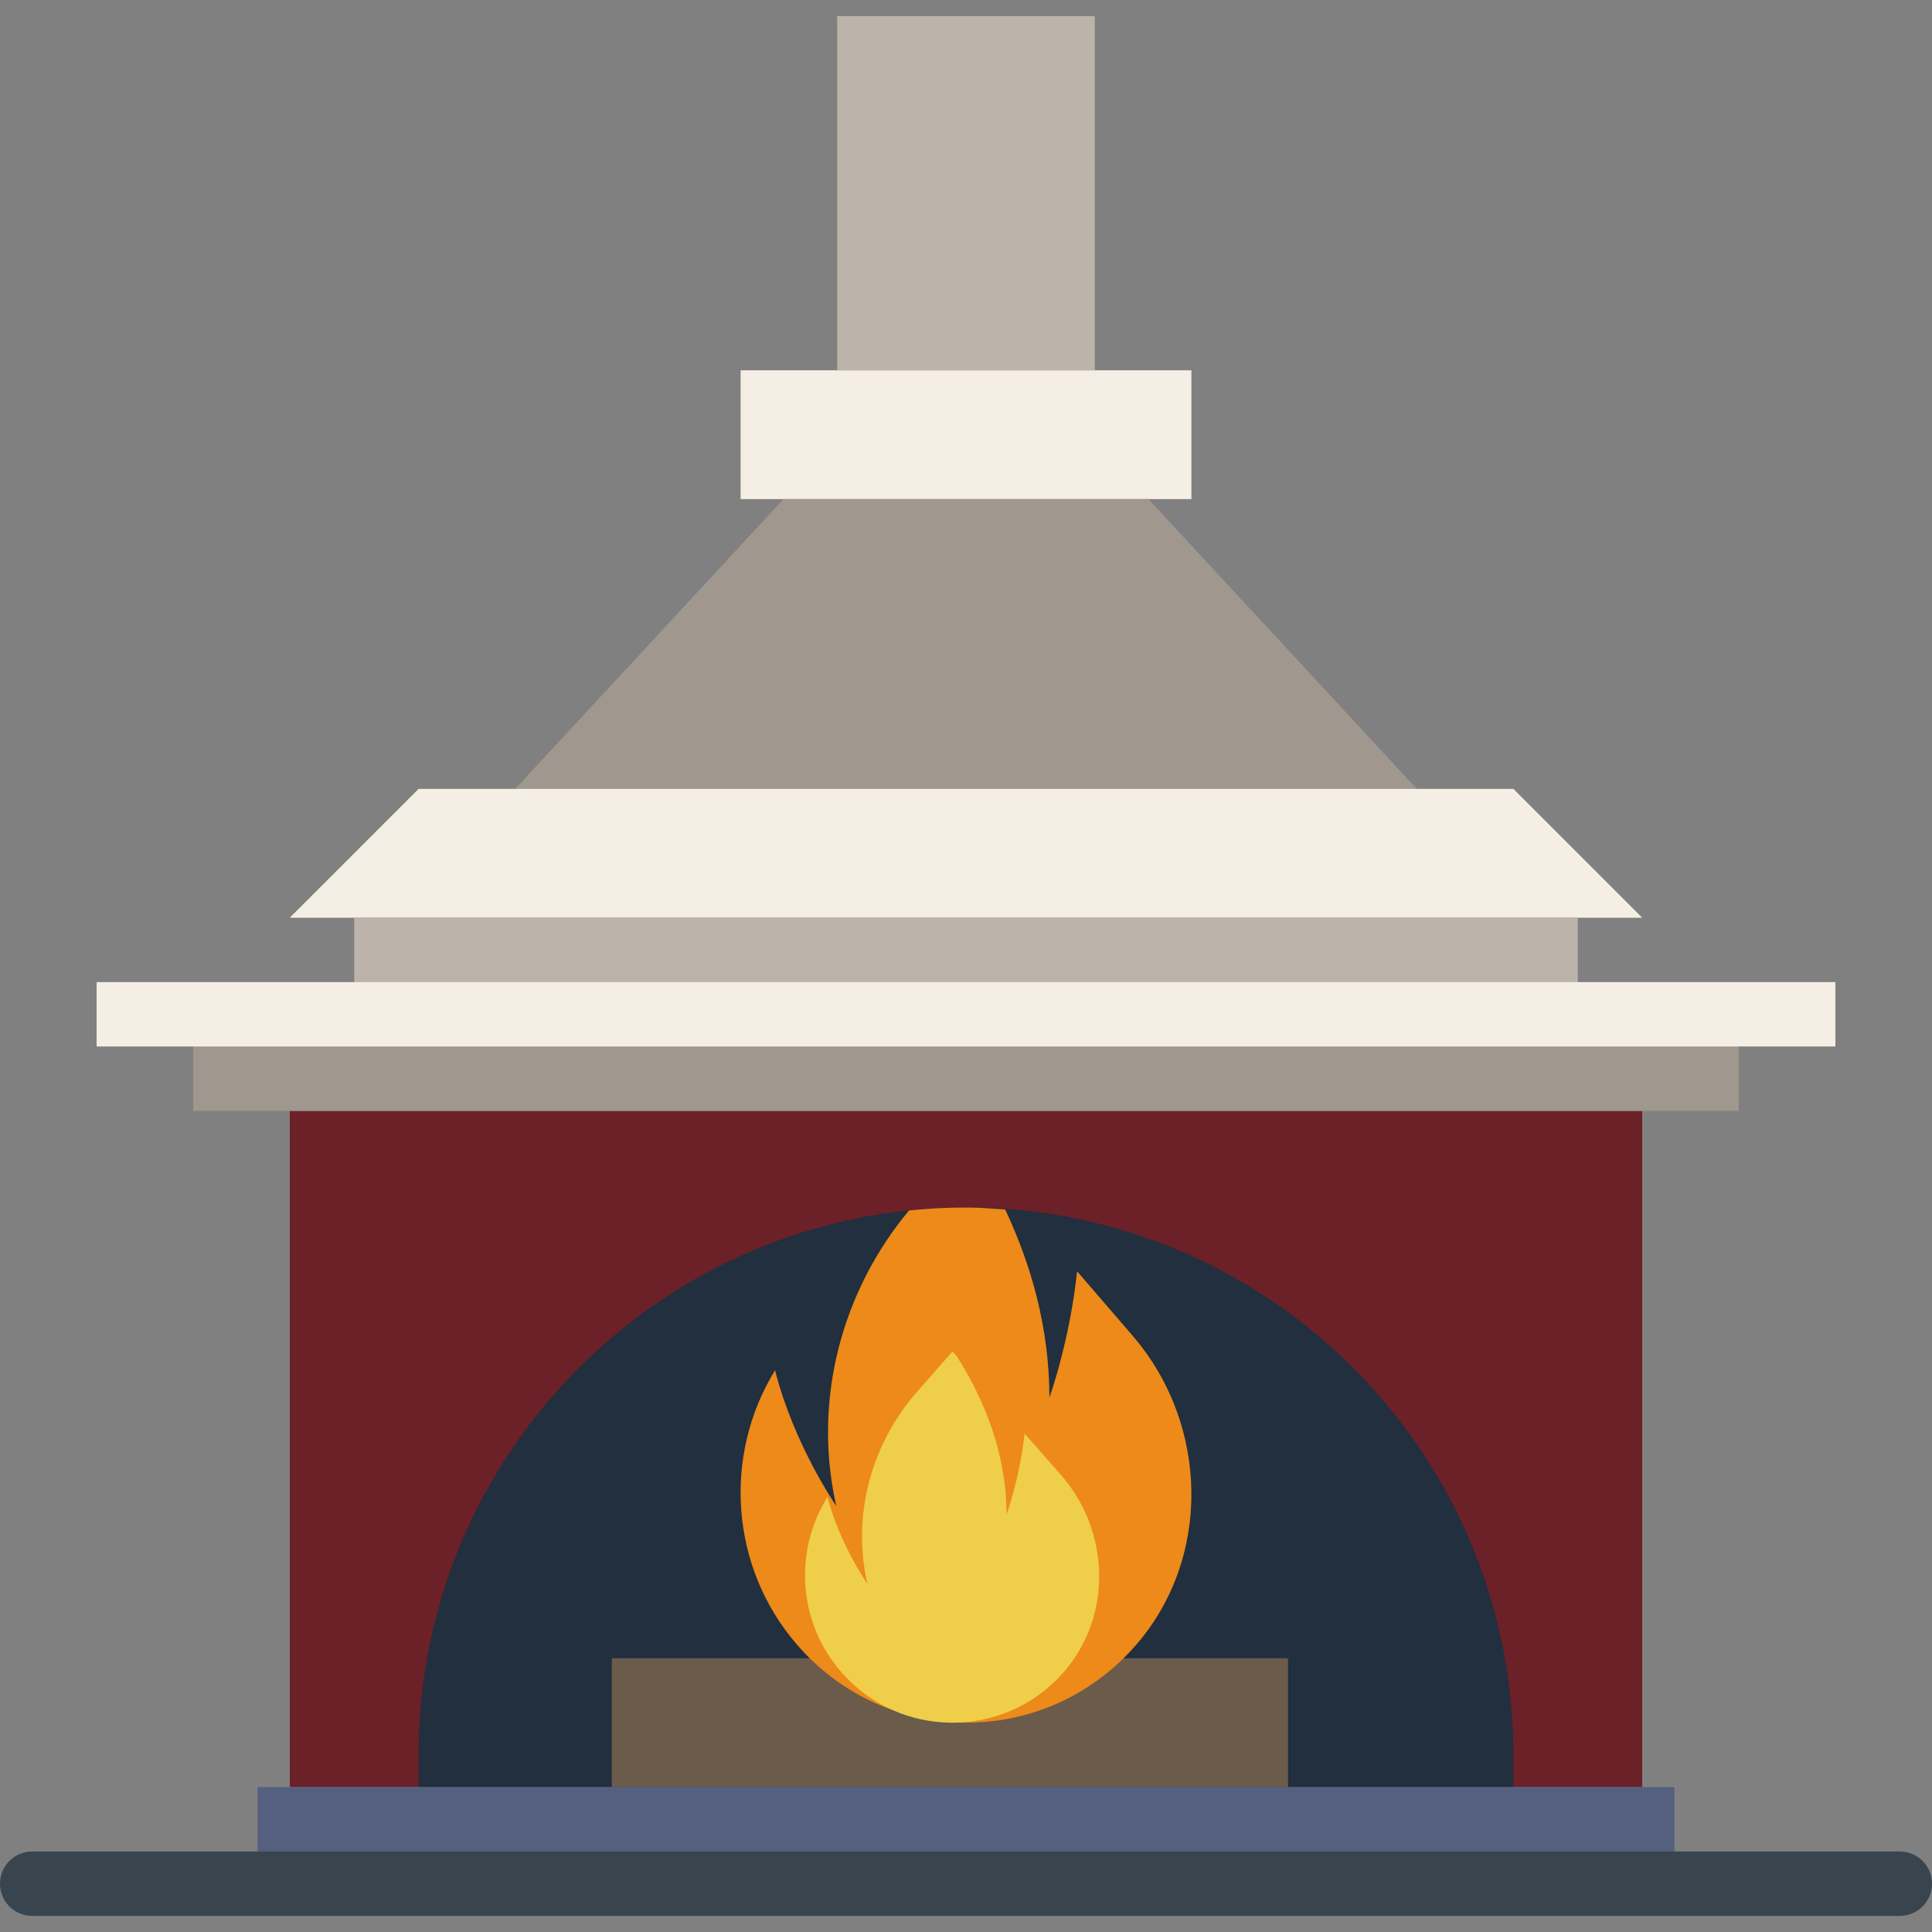 <?xml version="1.0" encoding="iso-8859-1"?>
<!-- Uploaded to: SVG Repo, www.svgrepo.com, Generator: SVG Repo Mixer Tools -->
<!DOCTYPE svg PUBLIC "-//W3C//DTD SVG 1.1//EN" "http://www.w3.org/Graphics/SVG/1.1/DTD/svg11.dtd">
<svg version="1.1" id="Capa_1" xmlns="http://www.w3.org/2000/svg" xmlns:xlink="http://www.w3.org/1999/xlink" 
	 viewBox="0 0 60 60" xml:space="preserve">
<rect x="0" y="0" width="60" height="60" fill="#808080" stroke="none"/>
<rect x="9" y="34.5" style="fill:#6C2027;" width="42" height="21"/>
<path style="fill:#212F3F;" d="M47,55.5H13v-1c0-9.389,7.611-17,17-17h0c9.389,0,17,7.611,17,17V55.5z"/>
<path style="fill:#6B5B4B;" d="M34.878,51.5c-2.709,2.656-7.01,2.657-9.718,0H19v4h21v-4H34.878z"/>
<rect x="8" y="55.5" style="fill:#556080;" width="44" height="3"/>
<rect x="23" y="11.5" style="fill:#F5EEE4;" width="14" height="4"/>
<polygon style="fill:#A0978E;" points="35.667,15.5 24.333,15.5 16,24.5 44,24.5 "/>
<rect x="26" y="0.5" style="fill:#BCB3AA;" width="8" height="11"/>
<polygon style="fill:#F5EEE4;" points="51,28.5 9,28.5 13,24.5 47,24.5 "/>
<rect x="6" y="31.5" style="fill:#A0978E;" width="48" height="3"/>
<rect x="11" y="28.5" style="fill:#BCB3AA;" width="38" height="3"/>
<line style="fill:none;stroke:#38454F;stroke-width:2;stroke-linecap:round;stroke-miterlimit:10;" x1="1" y1="58.5" x2="59" y2="58.5"/>
<path style="fill:#ED8A19;" d="M35.238,51.135c2.406-2.723,2.312-6.896-0.061-9.65l-1.726-2.003
	c-0.239,2.214-0.861,3.921-0.861,3.921c0-2.14-0.556-4.104-1.373-5.841C30.813,37.533,30.411,37.5,30,37.5
	c-0.598,0-1.188,0.032-1.77,0.093c-2.094,2.51-2.98,5.869-2.278,9.089c0.006,0.029,0.013,0.058,0.019,0.087
	c0,0-1.307-1.883-1.902-4.213c-1.621,2.638-1.4,6.104,0.673,8.51C27.519,54.288,32.43,54.311,35.238,51.135z"/>
<rect x="3" y="30.5" style="fill:#F5EEE4;" width="54" height="2"/>
<path style="fill:#EFCE4A;" d="M32.946,45.803L31.82,44.52c-0.156,1.418-0.562,2.512-0.562,2.512c0-1.873-0.674-3.537-1.539-4.905
	l-0.138-0.157l-1.1,1.253c-1.419,1.616-2.021,3.811-1.555,5.91c0.004,0.018,0.008,0.037,0.013,0.056c0,0-0.853-1.207-1.241-2.699
	c-1.058,1.69-0.914,3.91,0.439,5.451c1.812,2.065,5.017,2.079,6.849,0.044C34.557,50.24,34.495,47.567,32.946,45.803z"/>
</svg>